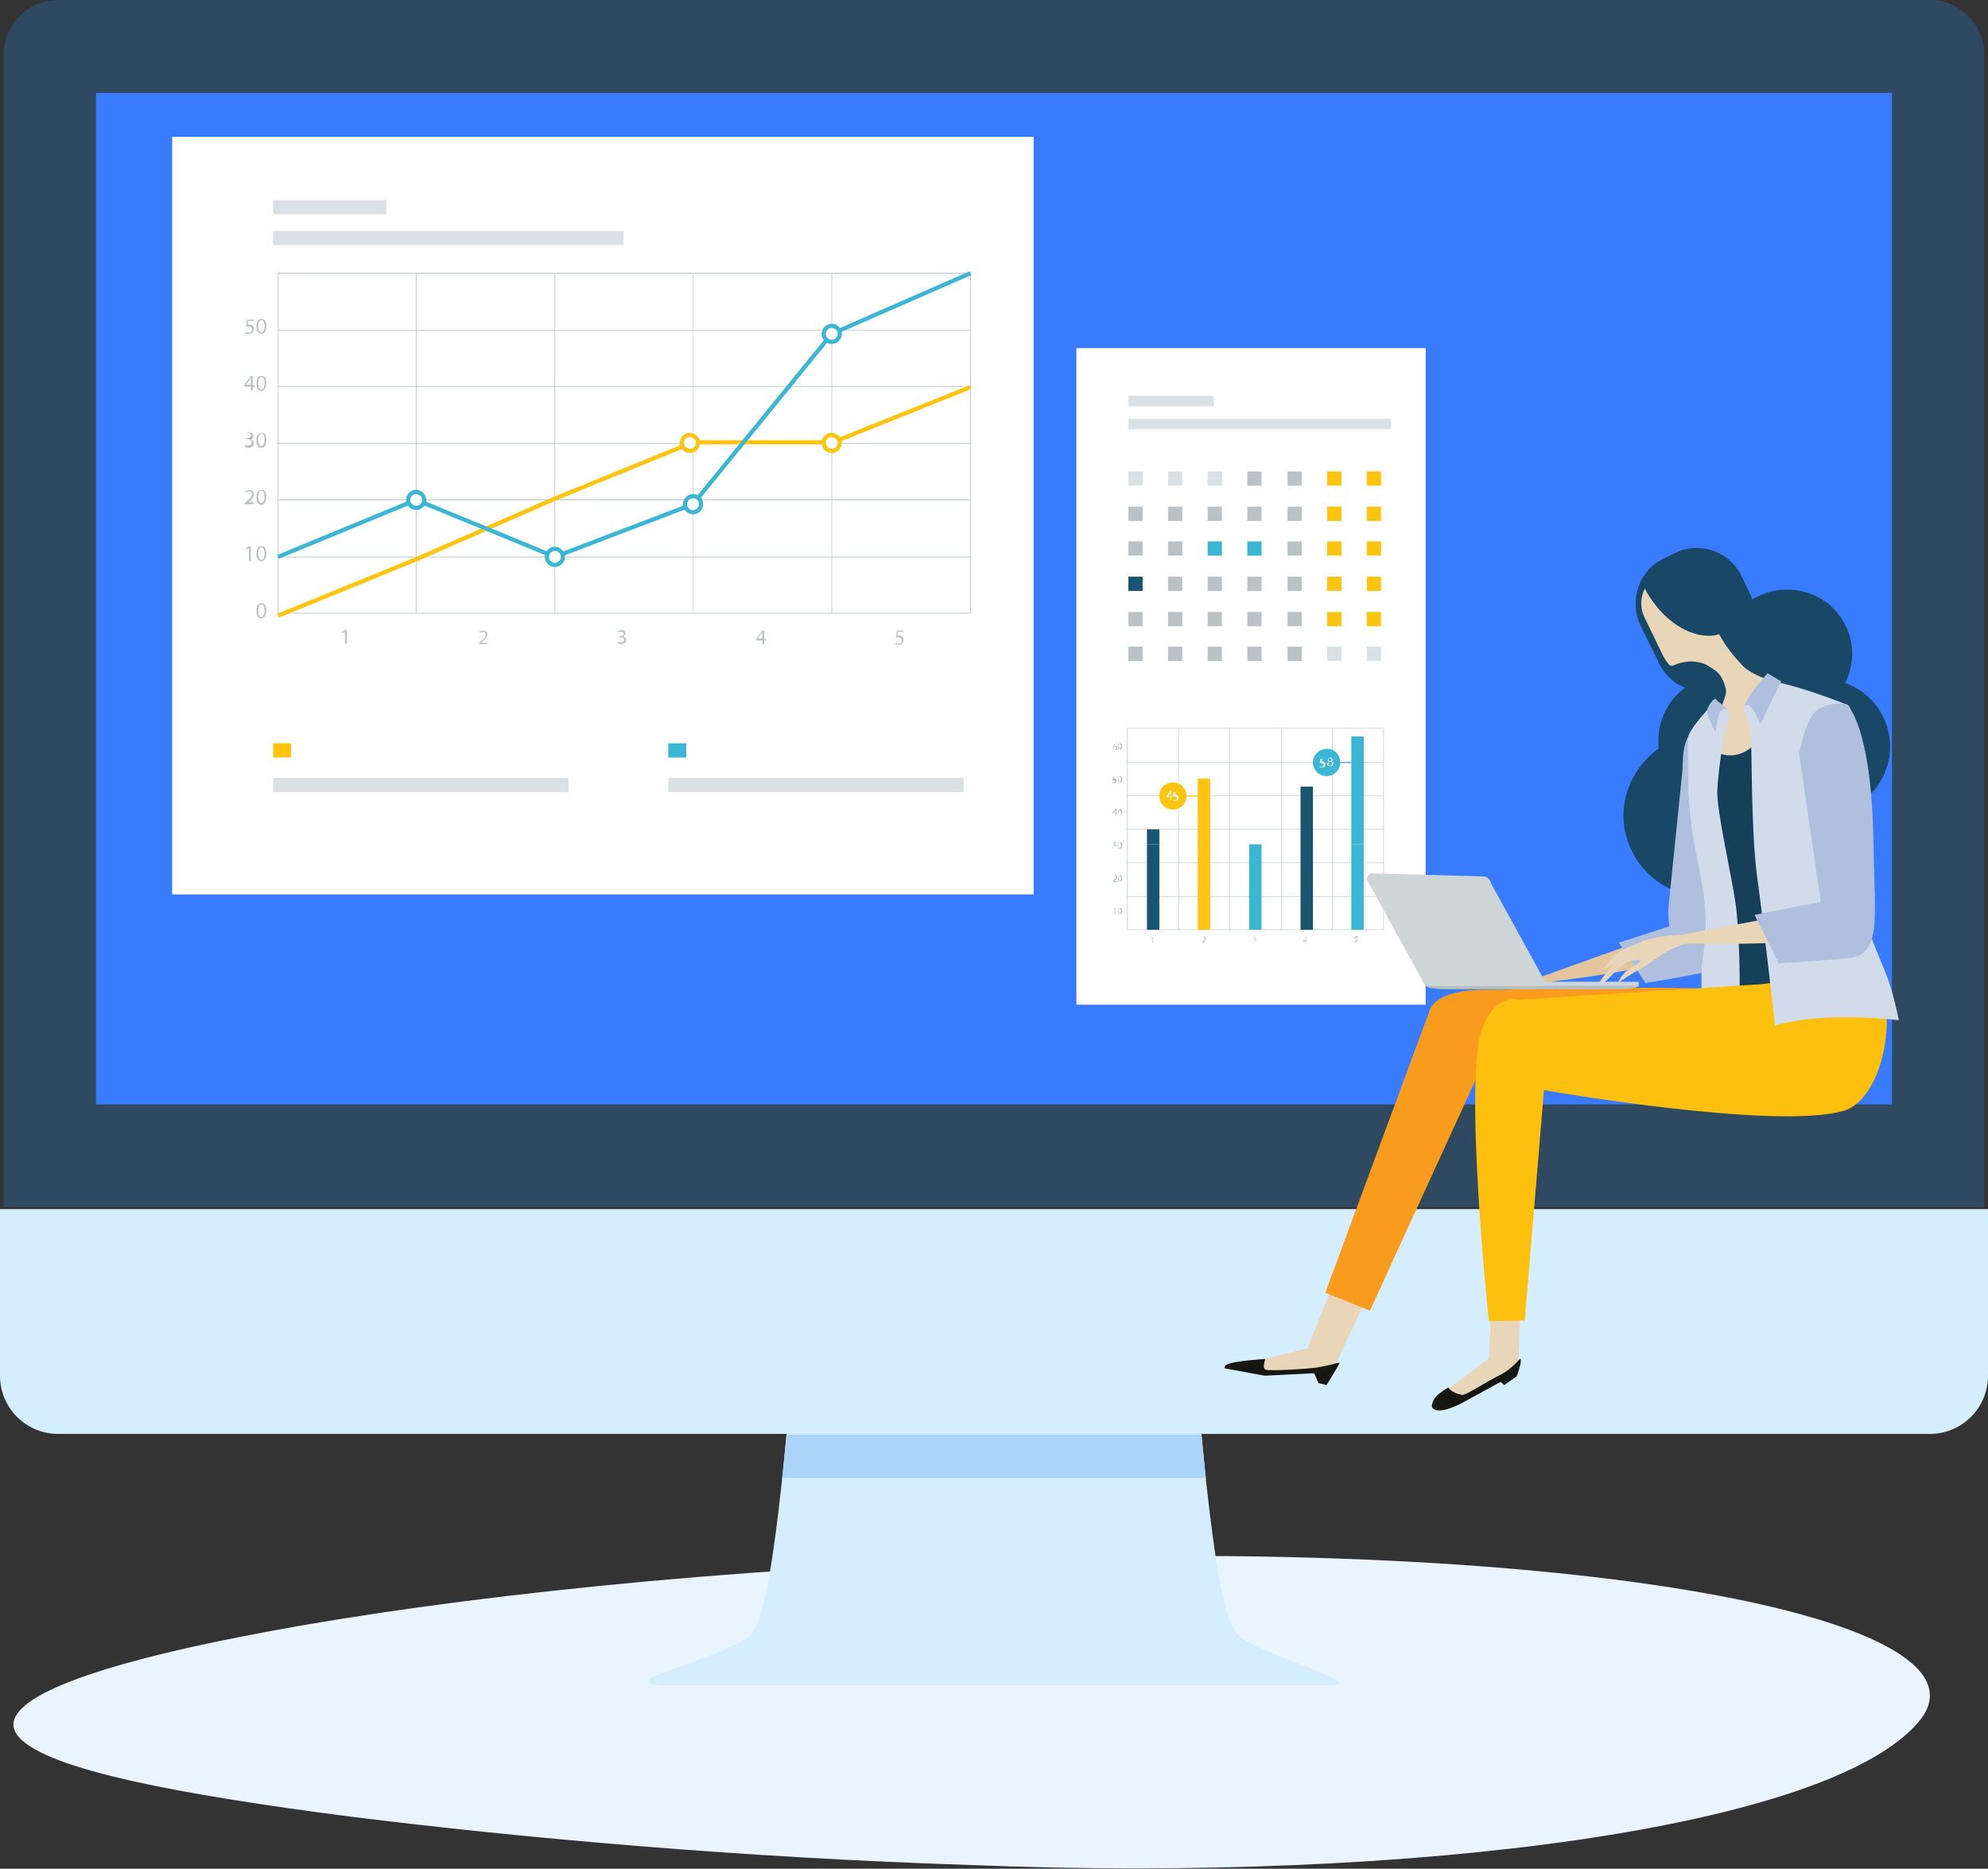 <?xml version="1.0" encoding="UTF-8"?> <!-- Generator: Adobe Illustrator 24.3.0, SVG Export Plug-In . SVG Version: 6.00 Build 0) --> <svg xmlns="http://www.w3.org/2000/svg" xmlns:xlink="http://www.w3.org/1999/xlink" version="1.1" id="Layer_4" x="0px" y="0px" viewBox="0 0 321 301.7" style="enable-background:new 0 0 321 301.7;" xml:space="preserve"><rect x="0" y="0" width="321" height="301.7" fill="#333333" stroke="none"/> <style type="text/css"> .st0{fill:#EAF4FE;} .st1{fill:#2F4A60;} .st2{fill:#D4EDFF;} .st3{fill:#ACD4F8;} .st4{fill:#387BFF;} .st5{fill:#FFFFFF;} .st6{fill:#D9E1E4;} .st7{fill:#FFC40E;} .st8{fill:#3BB6D5;} .st9{fill:none;stroke:#BAC2C6;stroke-width:0.117;stroke-miterlimit:10;} .st10{opacity:0.34;fill:#FFFFFF;} .st11{fill:#BAC2C6;} .st12{fill:none;stroke:#FFC40E;stroke-width:0.672;stroke-miterlimit:10;} .st13{fill:none;stroke:#3BB6D5;stroke-width:0.672;stroke-miterlimit:10;} .st14{fill:#FFFFFF;stroke:#3BB6D5;stroke-width:0.672;stroke-miterlimit:10;} .st15{fill:#FFFFFF;stroke:#FFC40E;stroke-width:0.672;stroke-miterlimit:10;} .st16{fill:#165670;} .st17{fill:none;stroke:#BAC2C6;stroke-width:8.129300e-02;stroke-miterlimit:10;} .st18{fill:#ECF6F8;} .st19{fill:none;stroke:#FFC40E;stroke-width:0.198;stroke-miterlimit:10;} .st20{fill:#3BB6D5;stroke:#5BA9DD;stroke-width:0.198;stroke-miterlimit:10;} .st21{fill:#194866;} .st22{fill:#E2C59C;} .st23{fill:#B0BFDE;} .st24{fill:#E9D6B8;} .st25{fill:#161711;} .st26{fill:#F99B1C;} .st27{fill:#163F59;} .st28{fill:#D1DBEA;} .st29{fill:#FEC00F;} .st30{fill:#CDD5D7;} .st31{fill:#B7BEC0;} </style> <path class="st0" d="M155.5,252c-48.1,1.9-89.8,6.9-116.9,12.3c-27.4,5.4-40.1,11.1-35.5,16.2c4.7,5.2,25.7,9.2,53.6,12.8 c28.1,3.5,63.1,6.6,100.1,7.8c72.2,2.9,138.4-6.1,152.9-23C324.3,261.3,253.7,247.7,155.5,252z"></path> <g> <path class="st1" d="M320.4,194.9V8.8c0-4.8-3.9-8.8-8.8-8.8H9.4C4.6,0,0.6,3.9,0.6,8.8v186.1H320.4z"></path> <path class="st2" d="M0,195.2v26.9c0,5.2,4.2,9.4,9.4,9.4h302.2c5.2,0,9.4-4.2,9.4-9.4v-26.9H0z"></path> <path class="st2" d="M215.8,271.2c0,0-2.3-1.2-5-2.2c-2.9-1.1-6.3-2.4-8.3-3.4c-3.5-1.7-3.8-2.8-5.2-8.6 c-1.4-6.3-2.8-19.7-3.3-25.5h-67c-0.5,5.8-1.9,19.2-3.3,25.5c-1.3,5.8-1.6,6.9-5.2,8.6c-2,1-5.4,2.3-8.2,3.3l0,0 c-2.7,1-4.9,1.8-4.9,1.8s-2.1,1.2,1.3,1.4h107.6C217.6,272.2,215.8,271.2,215.8,271.2z"></path> <path class="st3" d="M194.7,238.6c-0.3-2.8-0.5-5.2-0.7-7h-67c-0.2,1.8-0.4,4.3-0.7,7H194.7z"></path> <rect x="15.5" y="15" class="st4" width="290" height="163.3"></rect> </g> <g> <rect x="27.8" y="22.1" class="st5" width="139.1" height="122.3"></rect> <g> <rect x="44.1" y="37.3" class="st6" width="56.6" height="2.3"></rect> </g> <g> <rect x="44.1" y="120" class="st7" width="2.9" height="2.3"></rect> </g> <g> <rect x="44.1" y="125.6" class="st6" width="47.7" height="2.3"></rect> </g> <g> <rect x="107.9" y="120" class="st8" width="2.9" height="2.3"></rect> </g> <g> <rect x="107.9" y="125.6" class="st6" width="47.7" height="2.3"></rect> </g> <g> <rect x="44.1" y="32.3" class="st6" width="18.3" height="2.3"></rect> </g> <g> <g> <line class="st9" x1="134.3" y1="44.1" x2="134.3" y2="99"></line> <line class="st9" x1="111.9" y1="44.1" x2="111.9" y2="99"></line> <line class="st9" x1="89.6" y1="44.1" x2="89.6" y2="99"></line> <line class="st9" x1="67.2" y1="44.1" x2="67.2" y2="99"></line> <g> <rect x="89.6" y="44.1" class="st10" width="44.7" height="54.9"></rect> <g> <rect x="44.9" y="44.1" class="st9" width="111.8" height="54.9"></rect> <line class="st9" x1="156.7" y1="89.9" x2="44.9" y2="89.9"></line> <line class="st9" x1="44.9" y1="80.7" x2="156.7" y2="80.7"></line> <line class="st9" x1="44.9" y1="71.6" x2="156.7" y2="71.6"></line> <line class="st9" x1="44.9" y1="62.4" x2="156.7" y2="62.4"></line> <line class="st9" x1="44.9" y1="53.3" x2="156.7" y2="53.3"></line> <g> <path class="st11" d="M43,98.5c0,0.8-0.3,1.3-0.8,1.3c-0.5,0-0.8-0.4-0.8-1.2c0-0.8,0.3-1.2,0.8-1.2 C42.7,97.3,43,97.8,43,98.5z M41.7,98.6c0,0.6,0.2,1,0.5,1c0.3,0,0.5-0.4,0.5-1c0-0.6-0.1-1-0.5-1 C41.9,97.6,41.7,97.9,41.7,98.6z"></path> </g> <g> <path class="st11" d="M40.2,88.5L40.2,88.5l-0.4,0.2l-0.1-0.2l0.5-0.3h0.3v2.4h-0.3V88.5z"></path> <path class="st11" d="M43,89.3c0,0.8-0.3,1.3-0.8,1.3c-0.5,0-0.8-0.4-0.8-1.2c0-0.8,0.3-1.2,0.8-1.2 C42.7,88.1,43,88.6,43,89.3z M41.7,89.4c0,0.6,0.2,1,0.5,1c0.3,0,0.5-0.4,0.5-1c0-0.6-0.1-1-0.5-1 C41.9,88.4,41.7,88.7,41.7,89.4z"></path> </g> <g> <path class="st11" d="M39.5,81.4v-0.2l0.3-0.2c0.6-0.6,0.9-0.9,0.9-1.2c0-0.2-0.1-0.5-0.5-0.5c-0.2,0-0.4,0.1-0.5,0.2 l-0.1-0.2c0.2-0.1,0.4-0.2,0.7-0.2c0.5,0,0.7,0.4,0.7,0.7c0,0.4-0.3,0.8-0.8,1.3L40,81.1v0H41v0.3H39.5z"></path> <path class="st11" d="M43,80.2c0,0.8-0.3,1.3-0.8,1.3c-0.5,0-0.8-0.4-0.8-1.2c0-0.8,0.3-1.2,0.8-1.2C42.7,79,43,79.4,43,80.2z M41.7,80.2c0,0.6,0.2,1,0.5,1c0.3,0,0.5-0.4,0.5-1c0-0.6-0.1-1-0.5-1C41.9,79.2,41.7,79.6,41.7,80.2z"></path> </g> <g> <path class="st11" d="M39.6,71.8c0.1,0.1,0.3,0.1,0.5,0.1c0.4,0,0.5-0.3,0.5-0.5c0-0.3-0.3-0.5-0.6-0.5h-0.2v-0.2h0.2 c0.2,0,0.5-0.1,0.5-0.4c0-0.2-0.1-0.4-0.4-0.4c-0.2,0-0.4,0.1-0.5,0.2L39.6,70c0.1-0.1,0.4-0.2,0.6-0.2c0.5,0,0.7,0.3,0.7,0.6 c0,0.2-0.1,0.5-0.4,0.6v0c0.3,0.1,0.5,0.3,0.5,0.6c0,0.4-0.3,0.7-0.9,0.7c-0.3,0-0.5-0.1-0.6-0.2L39.6,71.8z"></path> <path class="st11" d="M43,71c0,0.8-0.3,1.3-0.8,1.3c-0.5,0-0.8-0.4-0.8-1.2c0-0.8,0.3-1.2,0.8-1.2C42.7,69.8,43,70.2,43,71z M41.7,71c0,0.6,0.2,1,0.5,1c0.3,0,0.5-0.4,0.5-1c0-0.6-0.1-1-0.5-1C41.9,70,41.7,70.4,41.7,71z"></path> </g> <g> <path class="st11" d="M40.5,63v-0.6h-1.1v-0.2l1.1-1.5h0.3v1.5h0.3v0.3h-0.3V63H40.5z M40.5,62.1v-0.8c0-0.1,0-0.2,0-0.4h0 c-0.1,0.1-0.1,0.2-0.2,0.4l-0.6,0.8v0H40.5z"></path> <path class="st11" d="M43,61.8c0,0.8-0.3,1.3-0.8,1.3c-0.5,0-0.8-0.4-0.8-1.2c0-0.8,0.3-1.2,0.8-1.2 C42.7,60.6,43,61.1,43,61.8z M41.7,61.9c0,0.6,0.2,1,0.5,1c0.3,0,0.5-0.4,0.5-1c0-0.6-0.1-1-0.5-1 C41.9,60.9,41.7,61.2,41.7,61.9z"></path> </g> <g> <path class="st11" d="M40.9,51.8H40L40,52.4c0.1,0,0.1,0,0.2,0c0.2,0,0.4,0,0.5,0.1c0.2,0.1,0.3,0.3,0.3,0.6 c0,0.5-0.4,0.8-0.9,0.8c-0.3,0-0.5-0.1-0.6-0.1l0.1-0.2c0.1,0.1,0.3,0.1,0.5,0.1c0.3,0,0.6-0.2,0.6-0.5c0-0.3-0.2-0.5-0.7-0.5 c-0.1,0-0.2,0-0.3,0l0.2-1.1h1.1V51.8z"></path> <path class="st11" d="M43,52.6c0,0.8-0.3,1.3-0.8,1.3c-0.5,0-0.8-0.4-0.8-1.2c0-0.8,0.3-1.2,0.8-1.2 C42.7,51.4,43,51.9,43,52.6z M41.7,52.7c0,0.6,0.2,1,0.5,1c0.3,0,0.5-0.4,0.5-1c0-0.6-0.1-1-0.5-1 C41.9,51.7,41.7,52,41.7,52.7z"></path> </g> <g> <path class="st11" d="M55.7,102L55.7,102l-0.4,0.2l-0.1-0.2l0.5-0.3H56v2.2h-0.3V102z"></path> </g> <g> <path class="st11" d="M77.4,104v-0.2l0.2-0.2c0.6-0.5,0.8-0.8,0.8-1.2c0-0.2-0.1-0.4-0.4-0.4c-0.2,0-0.4,0.1-0.5,0.2l-0.1-0.2 c0.2-0.1,0.4-0.2,0.6-0.2c0.5,0,0.7,0.3,0.7,0.6c0,0.4-0.3,0.7-0.8,1.2l-0.2,0.2v0h1v0.2H77.4z"></path> </g> <g> <path class="st11" d="M99.8,103.6c0.1,0.1,0.3,0.1,0.5,0.1c0.4,0,0.5-0.2,0.5-0.4c0-0.3-0.3-0.4-0.6-0.4h-0.2v-0.2h0.2 c0.2,0,0.5-0.1,0.5-0.4c0-0.2-0.1-0.3-0.4-0.3c-0.2,0-0.3,0.1-0.4,0.1l-0.1-0.2c0.1-0.1,0.3-0.2,0.6-0.2 c0.4,0,0.6,0.3,0.6,0.5c0,0.2-0.1,0.4-0.4,0.5v0c0.3,0.1,0.5,0.3,0.5,0.6c0,0.4-0.3,0.7-0.8,0.7c-0.3,0-0.5-0.1-0.6-0.1 L99.8,103.6z"></path> </g> <g> <path class="st11" d="M123.1,104v-0.6h-1v-0.2l1-1.4h0.3v1.4h0.3v0.2h-0.3v0.6H123.1z M123.1,103.1v-0.7c0-0.1,0-0.2,0-0.4h0 c-0.1,0.1-0.1,0.2-0.2,0.3l-0.5,0.8v0H123.1z"></path> </g> <g> <path class="st11" d="M145.8,102H145l-0.1,0.6c0,0,0.1,0,0.2,0c0.2,0,0.3,0,0.5,0.1c0.2,0.1,0.3,0.3,0.3,0.6 c0,0.4-0.3,0.8-0.8,0.8c-0.2,0-0.4-0.1-0.6-0.1l0.1-0.2c0.1,0.1,0.3,0.1,0.5,0.1c0.3,0,0.5-0.2,0.5-0.5c0-0.3-0.2-0.5-0.6-0.5 c-0.1,0-0.2,0-0.3,0l0.1-1.1h1.1V102z"></path> </g> </g> </g> <g> <polyline class="st12" points="44.9,99.4 67.2,90.3 89.6,80.5 111.9,71.4 134.5,71.4 156.7,62.5 "></polyline> <polyline class="st13" points="44.9,89.9 67.2,80.7 89.6,89.9 111.9,81.4 134.3,53.9 156.7,44.1 "></polyline> <path class="st14" d="M135.6,53.9c0,0.7-0.6,1.3-1.3,1.3c-0.7,0-1.3-0.6-1.3-1.3c0-0.7,0.6-1.3,1.3-1.3 C135,52.6,135.6,53.2,135.6,53.9z"></path> <path class="st14" d="M113.2,81.4c0,0.7-0.6,1.3-1.3,1.3c-0.7,0-1.3-0.6-1.3-1.3c0-0.7,0.6-1.3,1.3-1.3 C112.7,80.1,113.2,80.7,113.2,81.4z"></path> <path class="st14" d="M90.9,89.9c0,0.7-0.6,1.3-1.3,1.3c-0.7,0-1.3-0.6-1.3-1.3c0-0.7,0.6-1.3,1.3-1.3 C90.3,88.6,90.9,89.2,90.9,89.9z"></path> <path class="st14" d="M68.5,80.7c0,0.7-0.6,1.3-1.3,1.3c-0.7,0-1.3-0.6-1.3-1.3c0-0.7,0.6-1.3,1.3-1.3 C67.9,79.5,68.5,80,68.5,80.7z"></path> <path class="st15" d="M112.7,71.5c0,0.7-0.6,1.3-1.3,1.3c-0.7,0-1.3-0.6-1.3-1.3c0-0.7,0.6-1.3,1.3-1.3 C112.1,70.3,112.7,70.8,112.7,71.5z"></path> <path class="st15" d="M135.6,71.5c0,0.7-0.6,1.3-1.3,1.3c-0.7,0-1.3-0.6-1.3-1.3c0-0.7,0.6-1.3,1.3-1.3 C135,70.3,135.6,70.8,135.6,71.5z"></path> </g> </g> </g> </g> <g> <rect x="173.8" y="56.2" class="st5" width="56.4" height="106"></rect> <g> <rect x="182.2" y="67.6" class="st6" width="42.4" height="1.7"></rect> </g> <g> <rect x="182.2" y="63.9" class="st6" width="13.8" height="1.7"></rect> </g> <g> <rect x="182.2" y="76.1" class="st6" width="2.3" height="2.3"></rect> <rect x="188.6" y="76.1" class="st6" width="2.3" height="2.3"></rect> <rect x="195" y="76.1" class="st6" width="2.3" height="2.3"></rect> <rect x="201.4" y="76.1" class="st11" width="2.3" height="2.3"></rect> <rect x="207.9" y="76.1" class="st11" width="2.3" height="2.3"></rect> <rect x="214.3" y="76.1" class="st7" width="2.3" height="2.3"></rect> <rect x="220.7" y="76.1" class="st7" width="2.3" height="2.3"></rect> <rect x="182.2" y="81.8" class="st11" width="2.3" height="2.3"></rect> <rect x="188.6" y="81.8" class="st11" width="2.3" height="2.3"></rect> <rect x="195" y="81.8" class="st11" width="2.3" height="2.3"></rect> <rect x="201.4" y="81.8" class="st11" width="2.3" height="2.3"></rect> <rect x="207.9" y="81.8" class="st11" width="2.3" height="2.3"></rect> <rect x="214.3" y="81.8" class="st7" width="2.3" height="2.3"></rect> <rect x="220.7" y="81.8" class="st7" width="2.3" height="2.3"></rect> <rect x="182.2" y="87.4" class="st11" width="2.3" height="2.3"></rect> <rect x="188.6" y="87.4" class="st11" width="2.3" height="2.3"></rect> <rect x="195" y="87.4" class="st8" width="2.3" height="2.3"></rect> <rect x="201.4" y="87.4" class="st8" width="2.3" height="2.3"></rect> <rect x="207.9" y="87.4" class="st11" width="2.3" height="2.3"></rect> <rect x="214.3" y="87.4" class="st7" width="2.3" height="2.3"></rect> <rect x="220.7" y="87.4" class="st7" width="2.3" height="2.3"></rect> <rect x="182.2" y="93.1" class="st16" width="2.3" height="2.3"></rect> <rect x="188.6" y="93.1" class="st11" width="2.3" height="2.3"></rect> <rect x="195" y="93.1" class="st11" width="2.3" height="2.3"></rect> <rect x="201.4" y="93.1" class="st11" width="2.3" height="2.3"></rect> <rect x="207.9" y="93.1" class="st11" width="2.3" height="2.3"></rect> <rect x="214.3" y="93.1" class="st7" width="2.3" height="2.3"></rect> <rect x="220.7" y="93.1" class="st7" width="2.3" height="2.3"></rect> <rect x="182.2" y="98.8" class="st11" width="2.3" height="2.3"></rect> <rect x="188.6" y="98.8" class="st11" width="2.3" height="2.3"></rect> <rect x="195" y="98.8" class="st11" width="2.3" height="2.3"></rect> <rect x="201.4" y="98.8" class="st11" width="2.3" height="2.3"></rect> <rect x="207.9" y="98.8" class="st11" width="2.3" height="2.3"></rect> <rect x="214.3" y="98.8" class="st7" width="2.3" height="2.3"></rect> <rect x="220.7" y="98.8" class="st7" width="2.3" height="2.3"></rect> <rect x="182.2" y="104.4" class="st11" width="2.3" height="2.3"></rect> <rect x="188.6" y="104.4" class="st11" width="2.3" height="2.3"></rect> <rect x="195" y="104.4" class="st11" width="2.3" height="2.3"></rect> <rect x="201.4" y="104.4" class="st11" width="2.3" height="2.3"></rect> <rect x="207.9" y="104.4" class="st11" width="2.3" height="2.3"></rect> <rect x="214.3" y="104.4" class="st6" width="2.3" height="2.3"></rect> <rect x="220.7" y="104.4" class="st6" width="2.3" height="2.3"></rect> </g> <g> <g> <g> <path class="st11" d="M180,146.7L180,146.7l-0.2,0.1l0-0.1l0.2-0.1h0.1v1H180V146.7z"></path> <path class="st11" d="M181.2,147.1c0,0.4-0.1,0.5-0.4,0.5c-0.2,0-0.3-0.2-0.3-0.5c0-0.3,0.2-0.5,0.4-0.5 C181.1,146.6,181.2,146.8,181.2,147.1z M180.6,147.1c0,0.3,0.1,0.4,0.2,0.4c0.1,0,0.2-0.2,0.2-0.4c0-0.3-0.1-0.4-0.2-0.4 C180.7,146.7,180.6,146.8,180.6,147.1z"></path> </g> <g> <path class="st11" d="M179.7,142.3L179.7,142.3l0.1-0.2c0.3-0.3,0.4-0.4,0.4-0.5c0-0.1-0.1-0.2-0.2-0.2c-0.1,0-0.2,0-0.2,0.1 l0-0.1c0.1-0.1,0.2-0.1,0.3-0.1c0.2,0,0.3,0.2,0.3,0.3c0,0.2-0.1,0.3-0.4,0.6l-0.1,0.1v0h0.5v0.1H179.7z"></path> <path class="st11" d="M181.2,141.8c0,0.4-0.1,0.5-0.4,0.5c-0.2,0-0.3-0.2-0.3-0.5c0-0.3,0.2-0.5,0.4-0.5 C181.1,141.3,181.2,141.5,181.2,141.8z M180.6,141.8c0,0.3,0.1,0.4,0.2,0.4c0.1,0,0.2-0.2,0.2-0.4c0-0.3-0.1-0.4-0.2-0.4 C180.7,141.4,180.6,141.5,180.6,141.8z"></path> </g> <g> <path class="st11" d="M179.7,136.8c0,0,0.1,0.1,0.2,0.1c0.2,0,0.2-0.1,0.2-0.2c0-0.1-0.1-0.2-0.3-0.2h-0.1v-0.1h0.1 c0.1,0,0.2-0.1,0.2-0.2c0-0.1-0.1-0.2-0.2-0.2c-0.1,0-0.2,0-0.2,0.1l0-0.1c0.1,0,0.2-0.1,0.3-0.1c0.2,0,0.3,0.1,0.3,0.2 c0,0.1-0.1,0.2-0.2,0.2v0c0.1,0,0.2,0.1,0.2,0.3c0,0.2-0.1,0.3-0.4,0.3c-0.1,0-0.2,0-0.3-0.1L179.7,136.8z"></path> <path class="st11" d="M181.2,136.5c0,0.4-0.1,0.5-0.4,0.5c-0.2,0-0.3-0.2-0.3-0.5c0-0.3,0.2-0.5,0.4-0.5 C181.1,135.9,181.2,136.1,181.2,136.5z M180.6,136.5c0,0.3,0.1,0.4,0.2,0.4c0.1,0,0.2-0.2,0.2-0.4c0-0.3-0.1-0.4-0.2-0.4 C180.7,136,180.6,136.2,180.6,136.5z"></path> </g> <g> <path class="st11" d="M180.1,131.7v-0.3h-0.5v-0.1l0.5-0.7h0.2v0.6h0.1v0.1h-0.1v0.3H180.1z M180.1,131.3v-0.3 c0-0.1,0-0.1,0-0.2h0c0,0.1-0.1,0.1-0.1,0.2l-0.3,0.4v0H180.1z"></path> <path class="st11" d="M181.2,131.1c0,0.4-0.1,0.5-0.4,0.5c-0.2,0-0.3-0.2-0.3-0.5c0-0.3,0.2-0.5,0.4-0.5 C181.1,130.6,181.2,130.8,181.2,131.1z M180.6,131.2c0,0.3,0.1,0.4,0.2,0.4c0.1,0,0.2-0.2,0.2-0.4c0-0.3-0.1-0.4-0.2-0.4 C180.7,130.7,180.6,130.9,180.6,131.2z"></path> </g> <g> <path class="st11" d="M180.3,125.4h-0.4l0,0.3c0,0,0,0,0.1,0c0.1,0,0.2,0,0.2,0.1c0.1,0,0.1,0.1,0.1,0.3c0,0.2-0.2,0.4-0.4,0.4 c-0.1,0-0.2,0-0.3-0.1l0-0.1c0,0,0.1,0.1,0.2,0.1c0.1,0,0.2-0.1,0.2-0.2c0-0.1-0.1-0.2-0.3-0.2c-0.1,0-0.1,0-0.1,0l0.1-0.5h0.5 V125.4z"></path> <path class="st11" d="M181.2,125.8c0,0.4-0.1,0.5-0.4,0.5c-0.2,0-0.3-0.2-0.3-0.5c0-0.3,0.2-0.5,0.4-0.5 C181.1,125.3,181.2,125.5,181.2,125.8z M180.6,125.8c0,0.3,0.1,0.4,0.2,0.4c0.1,0,0.2-0.2,0.2-0.4c0-0.3-0.1-0.4-0.2-0.4 C180.7,125.4,180.6,125.6,180.6,125.8z"></path> </g> <g> <path class="st11" d="M180.3,120.1c0,0-0.1,0-0.1,0c-0.2,0-0.3,0.2-0.4,0.4h0c0-0.1,0.1-0.1,0.3-0.1c0.2,0,0.3,0.1,0.3,0.3 c0,0.2-0.1,0.4-0.3,0.4c-0.2,0-0.4-0.2-0.4-0.4c0-0.2,0.1-0.4,0.2-0.5c0.1-0.1,0.2-0.1,0.3-0.2c0,0,0.1,0,0.1,0V120.1z M180.2,120.7c0-0.1-0.1-0.2-0.2-0.2c-0.1,0-0.2,0.1-0.2,0.1c0,0,0,0,0,0.1c0,0.2,0.1,0.3,0.2,0.3 C180.2,121,180.2,120.9,180.2,120.7z"></path> <path class="st11" d="M181.2,120.5c0,0.4-0.1,0.5-0.4,0.5c-0.2,0-0.3-0.2-0.3-0.5c0-0.3,0.2-0.5,0.4-0.5 C181.1,120,181.2,120.2,181.2,120.5z M180.6,120.5c0,0.3,0.1,0.4,0.2,0.4c0.1,0,0.2-0.2,0.2-0.4c0-0.3-0.1-0.4-0.2-0.4 C180.7,120.1,180.6,120.2,180.6,120.5z"></path> </g> <g> <path class="st11" d="M186.1,151.4L186.1,151.4l-0.2,0.1l0-0.1l0.2-0.1h0.1v0.9h-0.1V151.4z"></path> </g> <g> <path class="st11" d="M194.1,152.2L194.1,152.2l0.1-0.2c0.2-0.2,0.3-0.3,0.3-0.5c0-0.1,0-0.2-0.2-0.2c-0.1,0-0.2,0-0.2,0.1 l0-0.1c0.1-0.1,0.2-0.1,0.3-0.1c0.2,0,0.3,0.1,0.3,0.3c0,0.2-0.1,0.3-0.3,0.5l-0.1,0.1v0h0.4v0.1H194.1z"></path> </g> <g> <path class="st11" d="M202.3,152c0,0,0.1,0.1,0.2,0.1c0.2,0,0.2-0.1,0.2-0.2c0-0.1-0.1-0.2-0.2-0.2h-0.1v-0.1h0.1 c0.1,0,0.2,0,0.2-0.2c0-0.1,0-0.1-0.2-0.1c-0.1,0-0.1,0-0.2,0.1l0-0.1c0,0,0.1-0.1,0.2-0.1c0.2,0,0.3,0.1,0.3,0.2 c0,0.1-0.1,0.2-0.2,0.2v0c0.1,0,0.2,0.1,0.2,0.2c0,0.1-0.1,0.3-0.3,0.3C202.4,152.2,202.3,152.2,202.3,152L202.3,152z"></path> </g> <g> <path class="st11" d="M210.8,152.2v-0.2h-0.4v-0.1l0.4-0.6h0.1v0.6h0.1v0.1h-0.1v0.2H210.8z M210.8,151.8v-0.3c0,0,0-0.1,0-0.1 h0c0,0.1-0.1,0.1-0.1,0.1l-0.2,0.3v0H210.8z"></path> </g> <g> <path class="st11" d="M219.2,151.4h-0.4l0,0.2c0,0,0,0,0.1,0c0.1,0,0.1,0,0.2,0c0.1,0,0.1,0.1,0.1,0.2c0,0.2-0.1,0.3-0.3,0.3 c-0.1,0-0.2,0-0.2-0.1l0-0.1c0,0,0.1,0,0.2,0c0.1,0,0.2-0.1,0.2-0.2c0-0.1-0.1-0.2-0.3-0.2c-0.1,0-0.1,0-0.1,0l0.1-0.4h0.4 V151.4z"></path> </g> <g> <rect x="182" y="117.6" class="st17" width="41.4" height="32.5"></rect> <line class="st17" x1="182" y1="144.8" x2="223.4" y2="144.8"></line> <line class="st17" x1="182" y1="139.3" x2="223.4" y2="139.3"></line> <line class="st17" x1="182" y1="133.9" x2="223.4" y2="133.9"></line> <line class="st17" x1="182" y1="128.5" x2="223.4" y2="128.5"></line> <line class="st17" x1="182" y1="123.1" x2="223.4" y2="123.1"></line> <line class="st17" x1="215.1" y1="117.6" x2="215.1" y2="150.2"></line> <line class="st17" x1="206.9" y1="117.6" x2="206.9" y2="150.2"></line> <line class="st17" x1="198.6" y1="117.6" x2="198.6" y2="150.2"></line> <line class="st17" x1="190.3" y1="117.6" x2="190.3" y2="150.2"></line> </g> </g> <g> <rect x="185.2" y="136.3" class="st16" width="2" height="13.8"></rect> <rect x="193.4" y="136.3" class="st7" width="2" height="13.8"></rect> <rect x="201.7" y="136.3" class="st8" width="2" height="13.8"></rect> <rect x="210" y="136.3" class="st16" width="2" height="13.8"></rect> <rect x="218.2" y="136.3" class="st8" width="2" height="13.8"></rect> <rect x="185.2" y="133.9" class="st16" width="2" height="2.4"></rect> <rect x="193.4" y="125.7" class="st7" width="2" height="10.7"></rect> <rect x="210" y="127" class="st16" width="2" height="9.4"></rect> <rect x="218.2" y="118.9" class="st8" width="2" height="17.4"></rect> <path class="st7" d="M191.6,128.5c0,1.2-1,2.2-2.2,2.2c-1.2,0-2.2-1-2.2-2.2c0-1.2,1-2.2,2.2-2.2 C190.6,126.3,191.6,127.3,191.6,128.5z"></path> <g> <path class="st18" d="M189,129.1v-0.4h-0.7v-0.1l0.6-0.9h0.2v0.9h0.2v0.1h-0.2v0.4H189z M189,128.6v-0.5c0-0.1,0-0.1,0-0.2h0 c0,0.1-0.1,0.1-0.1,0.2l-0.3,0.5v0H189z"></path> <path class="st18" d="M190.3,127.9h-0.5l-0.1,0.4c0,0,0.1,0,0.1,0c0.1,0,0.2,0,0.3,0.1c0.1,0.1,0.2,0.2,0.2,0.4 c0,0.3-0.2,0.5-0.5,0.5c-0.2,0-0.3,0-0.4-0.1l0-0.1c0.1,0,0.2,0.1,0.3,0.1c0.2,0,0.3-0.1,0.3-0.3c0-0.2-0.1-0.3-0.4-0.3 c-0.1,0-0.1,0-0.2,0l0.1-0.7h0.7V127.9z"></path> </g> <line class="st19" x1="191.6" y1="128.5" x2="193.4" y2="128.5"></line> <path class="st8" d="M216.4,123.1c0,1.2-1,2.2-2.2,2.2c-1.2,0-2.2-1-2.2-2.2c0-1.2,1-2.2,2.2-2.2 C215.4,120.8,216.4,121.8,216.4,123.1z"></path> <g> <path class="st18" d="M214,122.5h-0.5l-0.1,0.4c0,0,0.1,0,0.1,0c0.1,0,0.2,0,0.3,0.1c0.1,0.1,0.2,0.2,0.2,0.4 c0,0.3-0.2,0.5-0.5,0.5c-0.2,0-0.3,0-0.4-0.1l0-0.1c0.1,0,0.2,0.1,0.3,0.1c0.2,0,0.3-0.1,0.3-0.3c0-0.2-0.1-0.3-0.4-0.3 c-0.1,0-0.1,0-0.2,0l0.1-0.7h0.7V122.5z"></path> <path class="st18" d="M214.3,123.4c0-0.2,0.1-0.3,0.3-0.4l0,0c-0.2-0.1-0.2-0.2-0.2-0.3c0-0.2,0.2-0.4,0.4-0.4 c0.3,0,0.4,0.2,0.4,0.3c0,0.1-0.1,0.2-0.2,0.3v0c0.2,0.1,0.3,0.2,0.3,0.4c0,0.2-0.2,0.4-0.5,0.4 C214.5,123.7,214.3,123.6,214.3,123.4z M215.1,123.3c0-0.2-0.1-0.3-0.3-0.3c-0.2,0-0.3,0.2-0.3,0.3c0,0.1,0.1,0.3,0.3,0.3 C214.9,123.6,215.1,123.5,215.1,123.3z M214.5,122.6c0,0.1,0.1,0.2,0.3,0.3c0.1,0,0.2-0.1,0.2-0.3c0-0.1-0.1-0.2-0.2-0.2 C214.6,122.4,214.5,122.5,214.5,122.6z"></path> </g> <line class="st20" x1="216.4" y1="123.1" x2="218.3" y2="123.1"></line> </g> </g> </g> <g> <g> <path class="st21" d="M268.8,124.1c2.5,5.2,8.9,7.3,14.2,4.7c5.3-2.6,7.6-8.9,5-14.1c-2.5-5.2-8.9-7.3-14.2-4.7 C268.5,112.5,266.3,118.9,268.8,124.1z"></path> <path class="st21" d="M263.5,137.4c3.2,6.6,11.2,9.2,17.9,6c6.7-3.3,9.6-11.2,6.4-17.8c-3.2-6.6-11.2-9.2-17.9-6 C263.1,122.9,260.2,130.9,263.5,137.4z"></path> <g> <g> <g> <path class="st22" d="M274.7,151.9c0,0,0.4,1.7-8.1,3.9c-8.4,2.1-21.4,3.2-21.4,3.2l19-6.8C264.3,152.3,271.7,150,274.7,151.9z "></path> <path class="st22" d="M252.1,158c-4,1.1-5.1,3.6-6.5,4.7c-1.4,1.1-2.7,2.5-2.7,2.5c0.4-2,1.7-2.4,2.2-3.1 c0.5-0.7,0.4-0.4-1.1-0.1c-0.8,0.2-1.8,2-2.6,3.1c-0.7,0.9-1.2,1.2-1.2,1.2s0.6-1.7,1.6-3.3c1.2-1.8,2.8-3.6,3.2-3.9 c0.8-0.6,3.4-1.4,5.4-1.7C252.5,156.9,254.9,157.2,252.1,158z"></path> <path class="st22" d="M245.2,159c0,0-2.8,1.7-3.3,2.2c-0.3,0.4-1.4,2.5-1.4,2.5s1.1-0.5,1.6-1.3 C242.6,161.5,245.2,159,245.2,159z"></path> </g> <path class="st23" d="M270,149.4c0,0,7.8-1.7,8.6,3c0.5,2.7-1,4.1-3.4,4.6c-4.4,0.9-9.5,1.7-9.5,1.7l-4.3-6.5L270,149.4z"></path> </g> <path class="st23" d="M269.5,145.5l2.2-21.5c0,0-0.2-5.6,1.9-5.5c2.9,0.2,3.5,5,3.7,6.8c0.5,3.5,1.3,4.9,1.2,13.9 c0,5.5,0.4,11.7,0,15.4c-0.2,2.6-2.7-0.3-5.3-0.5C268.4,153.6,269.5,145.5,269.5,145.5z"></path> </g> <polygon class="st24" points="222.5,205.6 215.3,221.1 205.4,221.3 200.3,220.3 211.1,217.7 216.9,203.3 "></polygon> <path class="st25" d="M214.2,223.6l-1.3-0.3l-0.7-1.6l-8,0.4l-6.5-1.2c0,0,0.1-0.5,0.4-0.6c1.1-0.6,6.2-0.9,6.2-0.9 s-0.5,1.4,0,1.7c0.6,0.3,6.8-0.1,8.2-0.3c2.6-0.4,3.9-1,3.8-0.7C216.1,220.5,214.2,223.6,214.2,223.6z"></path> <path class="st26" d="M262.1,174l-23.4-0.6l-17.5,38.2l-7.2-2.9l17-46c0,0,1.3-2.9,8.4-2.9c6.9,0,34.7-0.8,37.8,0.1 C284.8,162,260.9,167.6,262.1,174z"></path> <path class="st21" d="M278.8,110.4c2.5,5.2,8.9,7.3,14.2,4.7c5.3-2.6,7.6-8.9,5-14.1c-2.5-5.2-8.9-7.3-14.2-4.7 C278.5,98.9,276.3,105.2,278.8,110.4z"></path> <path class="st21" d="M267.9,107.1c1.9,4,6.8,5.7,10.8,3.7l0.1-4.3c4-1.9,5.7-6.8,3.7-10.8l-1.3-2.7c-1.9-4-6.8-5.7-10.8-3.7 l-1.8,0.9c-4,1.9-5.6,6.8-3.7,10.8L267.9,107.1z"></path> <path class="st24" d="M265.6,95c0.3,0.7,0.7,1.3,1.2,2c3,4.3,7.5,6.4,10.8,5.4c1.1,2.1,2.5,3.7,3.8,5.1c1.5,1.5,4.6,2.4,4.6,2.4 c2.1,3,0.9,11.6-6.6,12.5c-4.5,0.5-3.6-4.2-2-7.2c0.7-1.4,1.4-3,1.3-3.8c-0.6-2.7-1.6-3.1-3.2-4.1c-2.7-1.2-5.2,0.1-5.2,0.1 c-0.2,0.1-0.5,0.1-0.7,0c-0.4-0.4-0.7-0.9-1-1.4l-2.9-6C264.8,98.4,264.8,96.6,265.6,95z"></path> <path class="st27" d="M289.2,166.4c0,0-3.4,0.7-4.4,1.1c-1.3,0.5-5-0.1-5-0.1s-0.5-18.4-1.4-24.8c-0.9-6.4-2.6-8.2-2.6-10.2 c0-3.2,0.3-4,0.9-6.5c0.6-2.5-1.1-5.8-0.5-5.2c0.9,1,4.3,2.6,7.5-0.9C284.2,119.2,289.2,166.4,289.2,166.4z"></path> <path class="st28" d="M277,113.2c0,0-4.7,4.7-4.5,6.3c0.2,1.6-0.3,8,0.8,15c1.1,6.9,1.9,8.6,2.1,13.7c0.2,5.1-1,6.2-0.6,12.4 c0.3,4.9,1.1,9.1,1.1,9.1s2.2,0.6,3.9-1.2c1.7-1.8,1.1-18.7,0.4-22.9c-0.6-4.2-3.1-15.1-2.9-18c0.1-2.9,1.1-9.8,1.6-10.7 C280.2,114.7,277.4,113.5,277,113.2z"></path> <path class="st23" d="M277,112.8c0,0,0.3,0.4,0.6,0.6c0.6,0.4,1.4,1.2,1.4,1.2s-0.9-0.4-1.3,0.4c-0.4,1-0.7,3.2-0.7,3.2 s-1.7-2.9-1.3-3.8C276.4,112.9,277,112.8,277,112.8z"></path> <path class="st21" d="M283.4,124c1.8,5.8,8,9,13.9,7.1c5.9-1.8,9.2-8,7.4-13.8c-1.8-5.8-8-9-13.9-7.1 C284.9,112.1,281.6,118.2,283.4,124z"></path> <polygon class="st24" points="245.6,209 245.2,219.8 243,222.5 237.1,225.9 232.7,225.1 240.4,219.3 241,207.9 "></polygon> <path class="st25" d="M244.9,222.2l-2,1.4l-0.6-0.5l-6.6,3.6c0,0-3.5,1.8-4.4,0.6c-0.3-0.4,0.1-1.6,1.2-2.4 c0.9-0.7,1.4-0.9,1.4-0.9s0.2,0.8,2.2,1.2c0.6,0.1,4.5-2.5,5.9-3.1c2.4-1.2,3.4-2.9,3.5-2.7C245.8,219.8,244.9,222.2,244.9,222.2z "></path> <path class="st29" d="M292,151.6l-2.8,6.7l-4.9,0.6l-39.2,2.5c0,0-3.5-1.1-5.7,4.5c-3.2,7.9,1,47.4,1,47.4l5.8-0.1l3.1-37.2 c0,0,37.7,6.6,48.5,3.3c4.2-1.3,7.3-8.6,6.8-16.1c-0.5-5.8-4.4-11.2-4.4-11.2L292,151.6z"></path> <path class="st28" d="M286.6,165.6c0,0-1.8-16.4-2.9-24.2c-1-7.8-0.8-20.8-1-22.7c-0.2-1.9-1.2-4.6-1.2-4.6s1.9-4.2,4.4-4.1 c2.2,0.1,9,2.4,12.4,3.8c2.3,0.9,1.1,27.1,1.3,28.5c0.7,5,3.2,10.7,4.8,14.6c1.3,3.1,2.2,7.8,2.2,7.8S294,163.2,286.6,165.6z"></path> <path class="st23" d="M285.4,108.7l-1.8,2.1c0,0-2.6,3.6-1.7,3.1c1.1-0.6,2.3,3.1,2.3,3.1l3.4-7L285.4,108.7z"></path> <g> <path class="st24" d="M300.4,148.7c0,0,2.9,2-8,3.1c-10.8,1.1-27,0.3-27,0.3l24.8-4.7C290.2,147.4,297.1,146,300.4,148.7z"></path> <path class="st24" d="M274.1,152c-5.1,0.7-7,3.3-9,4.3c-1.9,1-3.8,2.4-3.8,2.3c0.9-2.1,2.5-2.4,3.3-3.2c0.7-0.8,0.6-0.4-1.3-0.3 c-1,0.1-2.7,2-3.8,3.1c-1,0.9-1.7,1.1-1.7,1.1s1.1-1.9,2.6-3.4c1.8-1.9,4.2-3.6,4.7-3.9c1-0.5,4.5-1.1,7-1.1 C274.8,150.8,277.8,151.5,274.1,152z"></path> <path class="st24" d="M265.3,152c0,0-3.8,1.4-4.4,2c-0.4,0.4-2.2,2.6-2.2,2.6s1.4-0.4,2.2-1.2C261.7,154.5,265.3,152,265.3,152z"></path> </g> <path class="st23" d="M294,145.6l-3.5-23.9c0,0,0.9-4.9,2.4-6.6c1.8-2,5.3-1.4,5.3-1.4s4,3.3,4.3,22.2c0.2,12.9,1.4,18.3-4.2,18.8 c-5.2,0.5-11.1,0.8-11.1,0.8l-3.9-7.8L294,145.6z"></path> </g> <g> <rect x="230.4" y="158.5" class="st30" width="34.2" height="0.7"></rect> <path class="st30" d="M249.5,158.5c0,0.5-0.4,1-0.9,1h-17.5c-0.5,0-1.1-0.3-1.7-1.7l-8.7-15.8c0-0.7,0.5-1.1,1-1l18,0.5 c0.5,0.1,0.9,0.5,1.1,1.2L249.5,158.5z"></path> <path class="st31" d="M247.4,159.2h0.2h17.1c-0.6,0.3-1.6,0.5-2.8,0.5h-14.3h-0.2h-14.3c-1.2,0-2.2-0.2-2.8-0.5H247.4z"></path> </g> </g> </svg> 